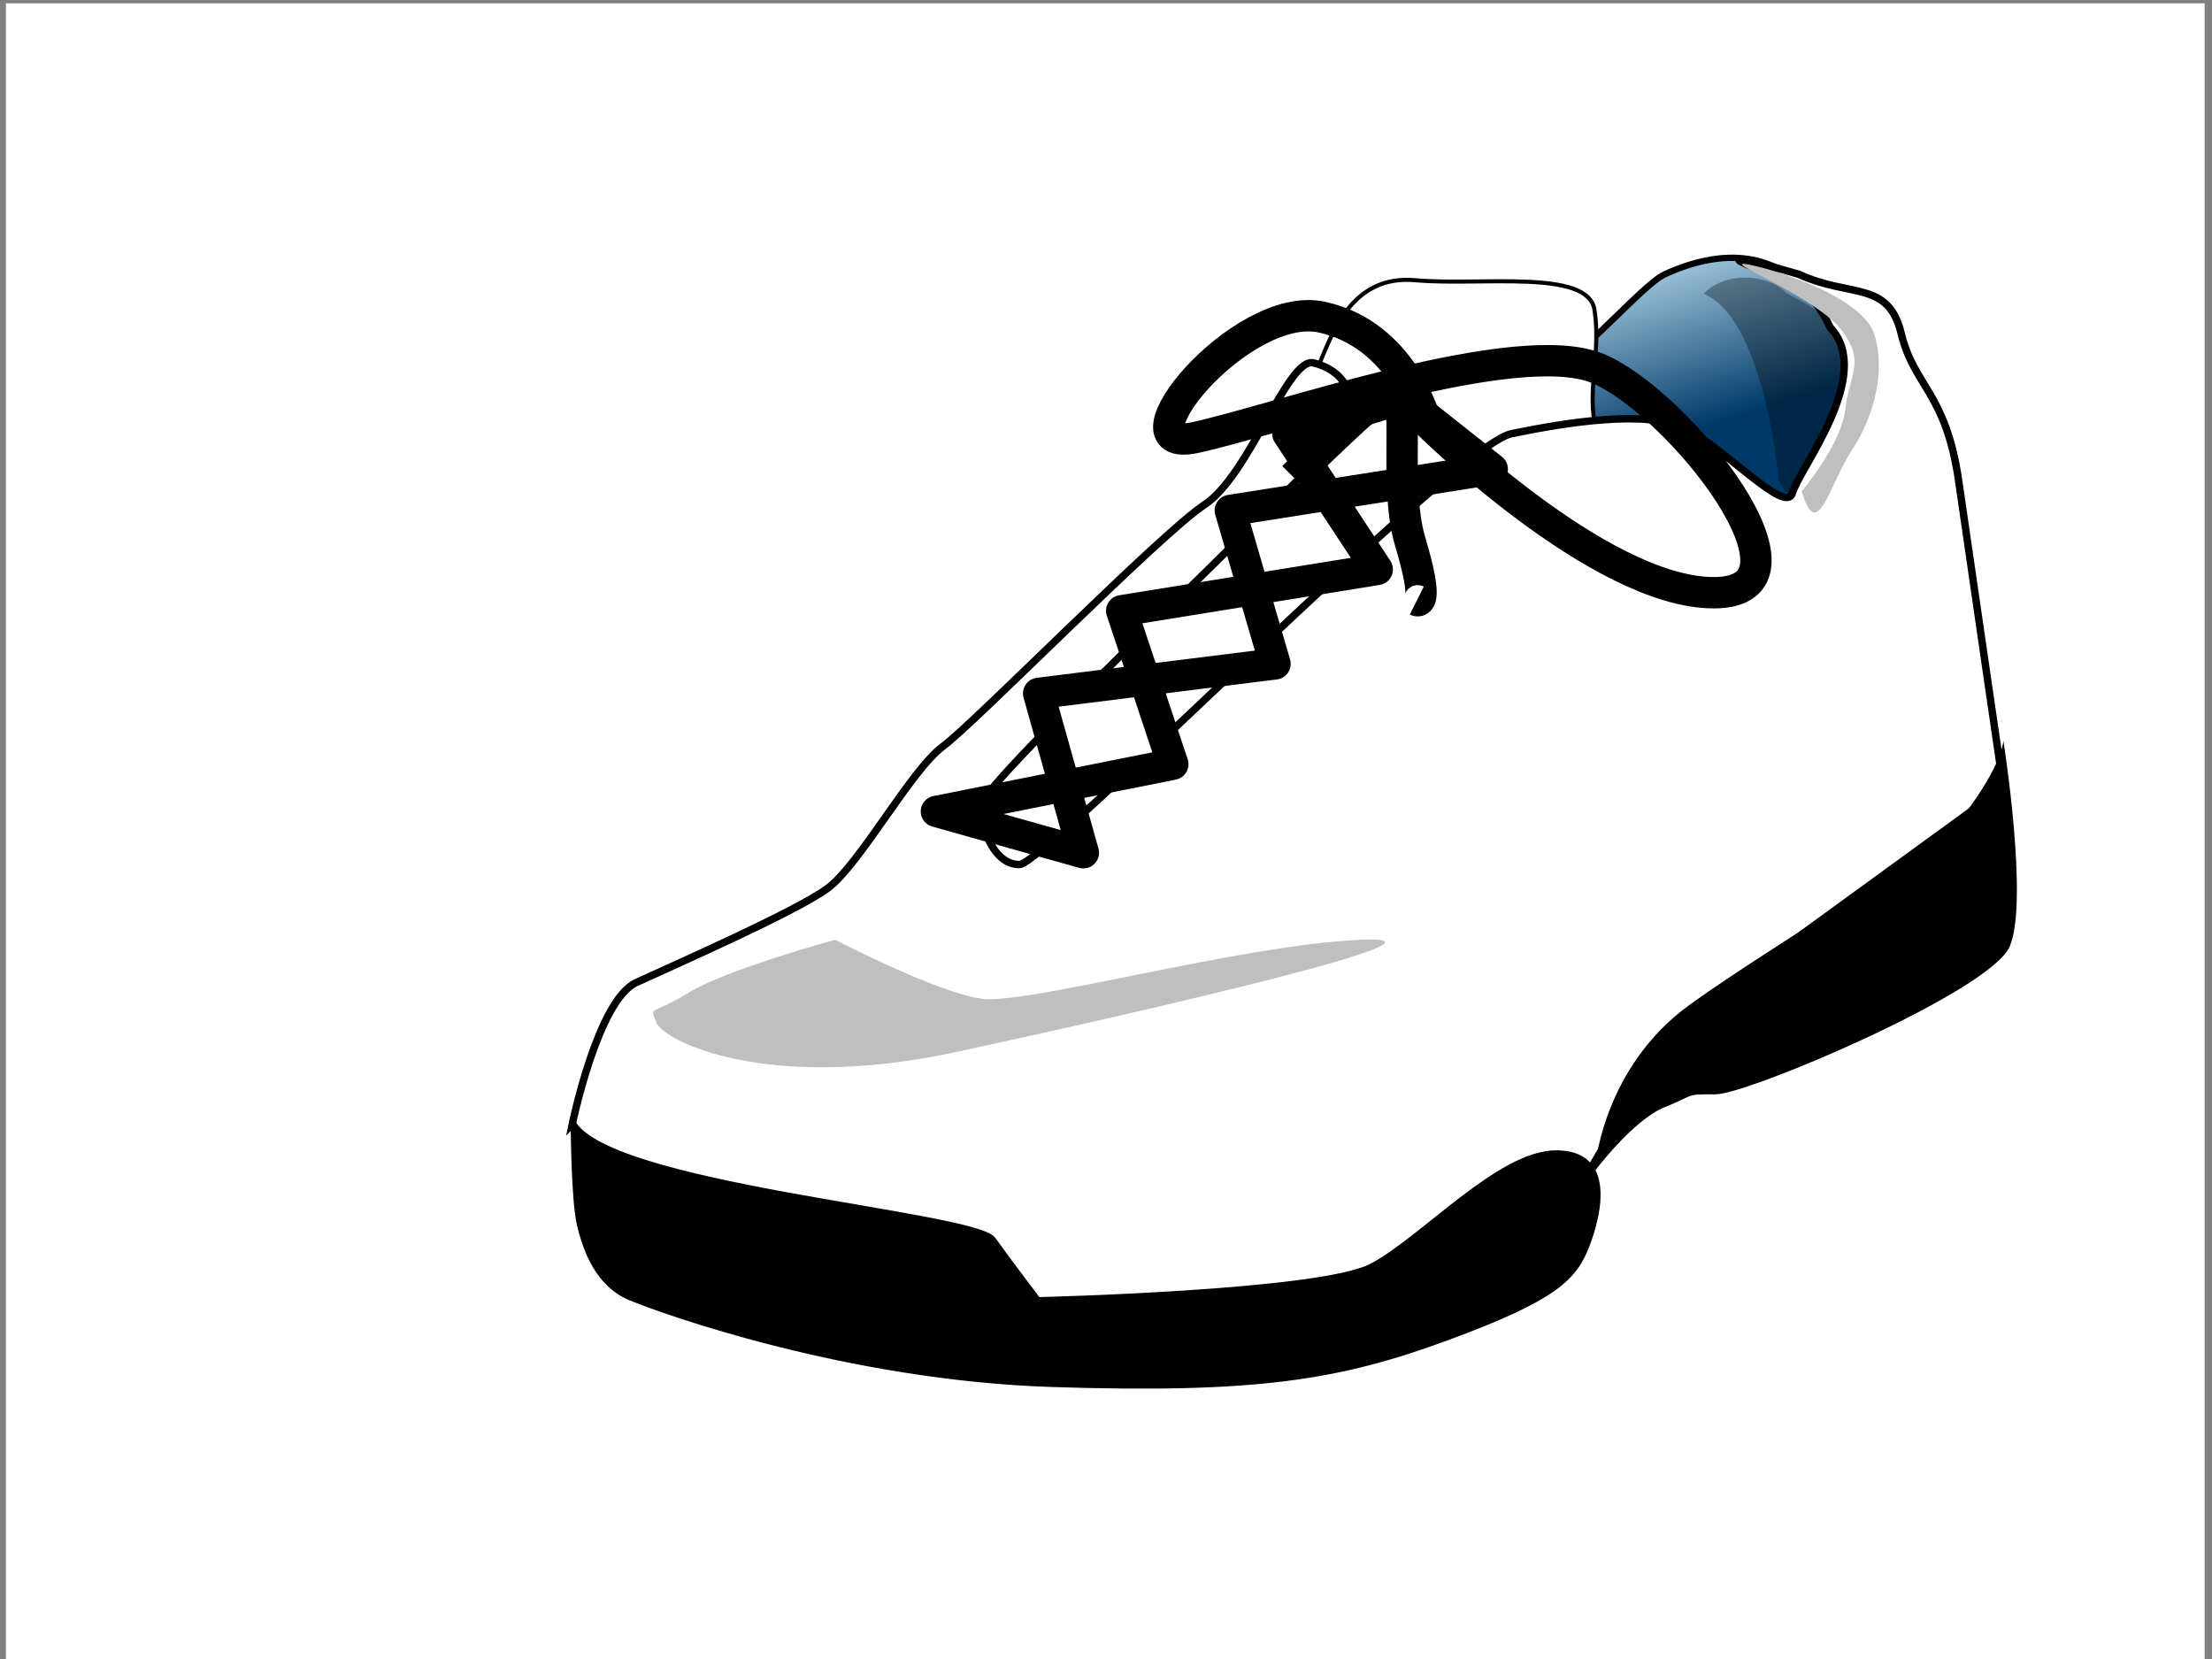 <?xml version="1.0"?><svg width="500" height="375" xmlns="http://www.w3.org/2000/svg" xmlns:xlink="http://www.w3.org/1999/xlink">
 <rect width="100%" height="100%" fill="#808080" stroke="none"/>
 <title>tennis, shoes</title>
 <defs>
  <linearGradient id="linearGradient2988">
   <stop id="stop2990" stop-color="#ffffff" offset="0"/>
   <stop id="stop2992" stop-color="#ffffff" stop-opacity="0" offset="1"/>
  </linearGradient>
  <linearGradient id="linearGradient2122">
   <stop id="stop2124" stop-color="#d0f0ff" offset="0"/>
   <stop id="stop2126" stop-color="#003968" offset="1"/>
  </linearGradient>
  <pattern id="pattern2966" patternUnits="userSpaceOnUse" patternTransform="translate(-311.625, -153.031)" width="131.094" height="131.125">
   <path id="path2968" fill="none" fill-opacity="0.75" fill-rule="evenodd" stroke="#000000" stroke-width="1px" d="m40.094,0.5l0,31.125l56.563,0l0,-31.125l-56.563,0zm56.563,31.125l0,62.219l33.938,0l0,-62.219l-33.938,0zm0,62.219l-56.563,0l0,36.781l56.563,0l0,-36.781zm-56.563,0l0,-62.219l-39.594,0l0,62.219l39.594,0z"/>
  </pattern>
  <linearGradient id="linearGradient2384" x1="0.308" y1="0.079" x2="0.632" y2="0.655" xlink:href="#linearGradient2122"/>
  <linearGradient id="linearGradient2393" x1="0.359" y1="0.81" x2="0.553" y2="0.03" xlink:href="#linearGradient2988"/>
 </defs>
 <g>
  <title>Layer 1</title>
  <rect id="svg_4" height="377" width="497" y="0.75" x="1.339" stroke-linecap="round" stroke-linejoin="round" stroke-width="1.425" fill="#ffffff"/>
  <path id="path2942" fill="#000000" fill-opacity="0.227" fill-rule="evenodd" stroke-width="1px" d="m393.382,144.751c2.256,-5.641 2.256,31.588 1.128,33.844c-117.326,22.563 -186.142,7.897 -186.142,7.897c0,0 86.866,7.897 174.86,-20.306c7.897,-6.769 10.154,-21.435 10.154,-21.435z"/>
  <path id="path2902" fill="url(#linearGradient2393)" fill-rule="evenodd" stroke-width="1px" d="m104.201,99.574c0,0 -13.442,4.08 -28.564,5.1c-15.122,1.02 -58.809,-2.04 -58.809,-2.04c0,0 -18.483,0 -1.68,6.121c16.803,6.121 144.504,24.483 126.02,18.362c-18.482,-6.121 -65.53,-9.181 -78.972,-14.282c-13.442,-5.1 42.006,-13.261 42.006,-13.261z"/>
  <path id="path2904" fill="#ffffff" fill-opacity="0.616" fill-rule="evenodd" stroke-width="1px" d="m373.307,65.736c0,0 -2.172,-8.161 -4.443,-2.04c-2.27,6.121 -4.826,21.423 -9.435,27.544c-3.133,5.223 -19.144,23.617 -6.148,13.749c21.322,-22.443 20.026,-39.253 20.026,-39.253z"/>
  <path id="path2244" fill="url(#linearGradient2384)" fill-rule="evenodd" stroke="#000000" stroke-miterlimit="4" stroke-width="1.425" d="m301.205,87.358c0,0 27.439,8.005 40.436,2.668c12.998,-5.336 28.884,-25.349 34.66,-28.017c5.777,-2.668 17.5,-6.805 27.61,-0.134c10.109,6.671 10.294,-0.701 13.182,13.975c2.888,14.675 3.978,40.859 -7.576,43.527c-11.553,2.669 -108.312,-32.019 -108.312,-32.019z"/>
  <path id="path2256" fill="#ffffff" fill-rule="evenodd" stroke="#000000" stroke-miterlimit="4" stroke-width="0.921" d="m218.887,176.745l83.762,-84.05c0,0 -7.221,-4.002 -4.333,-10.673c2.889,-6.671 7.221,-20.012 21.663,-18.678c14.442,1.334 38.992,-2.668 40.437,6.671c1.444,9.339 -1.445,17.344 0,25.349c1.444,8.005 -5.777,2.668 -10.11,8.005c-4.332,5.336 -115.533,97.392 -115.533,97.392l-17.33,-6.671l1.444,-17.344z"/>
  <path id="path2319" fill="#000000" fill-opacity="0.324" fill-rule="evenodd" stroke-width="1px" d="m385.101,66.392c5.008,-5.223 14.703,-4.462 18.704,-0.125c7.085,3.53 19.914,10.255 10.688,28.306c-3.296,10.318 -8.973,23.109 -12.436,13.852c1,15.177 -0.503,-35.252 -16.956,-42.033z"/>
  <path id="path1465" fill="#ffffff" fill-rule="evenodd" stroke="#000000" stroke-miterlimit="4" stroke-width="1.675" d="m129.349,254.126c0,0 5.777,-28.017 14.442,-32.02c8.665,-4.002 36.104,-16.009 43.325,-21.346c7.221,-5.337 18.774,-26.683 25.995,-32.019c7.221,-5.337 49.101,-48.029 59.211,-54.7c10.109,-6.671 18.774,-33.354 24.55,-32.019c5.777,1.334 11.554,6.671 5.777,16.01c-5.777,9.339 -80.873,78.714 -80.873,84.051c0,5.337 2.888,13.341 8.665,13.341c5.776,0 98.203,-94.723 111.2,-97.392c12.998,-2.668 30.328,-5.337 38.993,-1.334c8.665,4.003 23.107,20.012 24.551,14.676c1.444,-5.337 18.63,-26.673 8.521,-37.346c-4.122,-8.927 -9.305,-10.67 -16.526,-13.338c-7.221,-2.668 -5.394,-3.077 9.449,1.32c11.553,5.337 20.218,1.334 23.107,13.341c2.888,12.007 10.109,13.341 12.997,33.353c2.888,20.012 10.109,69.376 10.109,69.376l-67.876,49.363l-8.665,8.005l-20.218,34.687c0,0 -25.995,24.015 -54.878,25.349c-28.883,1.334 -79.429,0 -92.427,-4.003c-12.997,-4.002 -59.211,-13.341 -67.876,-20.012c-8.665,-6.67 -11.553,-17.343 -11.553,-17.343z"/>
  <path id="path1467" fill="#000000" fill-rule="evenodd" stroke="#000000" stroke-width="0.712px" d="m129.349,252.835c0,0 0,18.097 1.444,24.129c1.444,6.033 4.333,13.573 11.554,16.589c7.22,3.016 49.101,18.097 95.315,19.605c46.213,1.508 64.987,-1.508 89.538,-10.556c24.551,-9.049 28.883,-13.573 31.771,-21.113c2.889,-7.541 5.777,-21.114 -7.22,-21.114c-12.998,0 -30.328,19.606 -41.881,25.638c-11.554,6.032 -75.097,7.54 -75.097,7.54c0,0 -5.776,-7.54 -10.109,-13.572c-4.332,-6.033 -89.538,-12.065 -95.315,-27.146z"/>
  <path id="path2240" fill="#bfbfbf" fill-rule="evenodd" stroke-width="1px" d="m188.781,212.431c0,0 -24.551,6.67 -33.216,12.007c-8.665,5.336 -8.665,2.668 -7.221,6.671c1.444,4.002 24.551,16.009 67.876,6.67c43.325,-9.339 118.421,-26.682 90.982,-25.348c-27.439,1.334 -75.096,14.675 -85.205,13.341c-10.11,-1.334 -33.216,-13.341 -33.216,-13.341z"/>
  <path id="path2242" fill="#000000" fill-rule="evenodd" stroke-width="1px" d="m360.416,264.799c0,0 1.444,-23.258 21.662,-37.794c20.218,-14.536 56.323,-34.887 63.543,-45.062c7.221,-10.176 7.221,-14.537 7.221,-14.537c0,0 5.777,36.341 1.444,46.516c-4.332,10.175 -59.21,33.433 -66.431,33.433c-7.221,0 -4.333,0 -11.554,2.907c-7.22,2.908 -15.885,14.537 -15.885,14.537z"/>
  <path id="path2254" fill="#bfbfbf" fill-rule="evenodd" stroke-width="1px" d="m407.267,111.036c0,0 8.988,-10.586 9.862,-18.591c0.874,-8.005 5.101,-11.038 -1.892,-19.043c-7.562,-7.535 -26.988,-14.943 -19.994,-13.609c6.993,1.334 25.754,7.628 28.376,15.633c2.623,8.005 0.257,18.266 -4.988,26.27c-5.245,8.005 -7.867,21.347 -11.364,9.339z"/>
  <path id="path2280" fill="#ffffff" fill-rule="evenodd" stroke="#000000" stroke-linecap="round" stroke-linejoin="round" stroke-miterlimit="4" stroke-width="7.088" d="m211.667,183.416l33.215,9.339l-10.109,-36.022l53.434,-6.67l-10.109,-34.688l59.211,-9.339l-20.218,-16.01l-25.995,8.005l20.218,30.685l-57.767,9.339l11.554,34.688l-53.434,10.673z"/>
  <path id="path2321" fill="none" fill-opacity="0.75" fill-rule="evenodd" stroke="#000000" stroke-linecap="round" stroke-linejoin="round" stroke-miterlimit="4" stroke-width="7.088" d="m322.199,95.036c0,0 -5.217,-19.471 -23.474,-23.365c-18.257,-3.894 -46.948,31.154 -28.691,27.259c18.257,-3.894 73.03,-23.365 91.287,-15.577c18.257,7.788 52.165,50.624 26.083,50.624c-26.083,0 -65.205,-38.941 -65.205,-38.941z"/>
  <path id="path2323" fill="none" fill-opacity="0.75" fill-rule="evenodd" stroke="#000000" stroke-miterlimit="4" stroke-width="7.088" d="m292.353,107.851c0,0 13.216,-13.216 20.558,-19.09c7.342,-5.874 1.468,19.09 5.874,33.775c4.405,14.684 1.468,13.216 1.468,13.216"/>
  <rect id="svg_2" height="10" width="134" y="43.75" x="23.333" stroke-linecap="round" stroke-linejoin="round" stroke-width="1.425" fill="#ffffff"/>
  <rect id="svg_3" height="41" width="38" y="92.75" x="36.333" stroke-linecap="round" stroke-linejoin="round" stroke-width="1.425" fill="#ffffff"/>
 </g>
</svg>